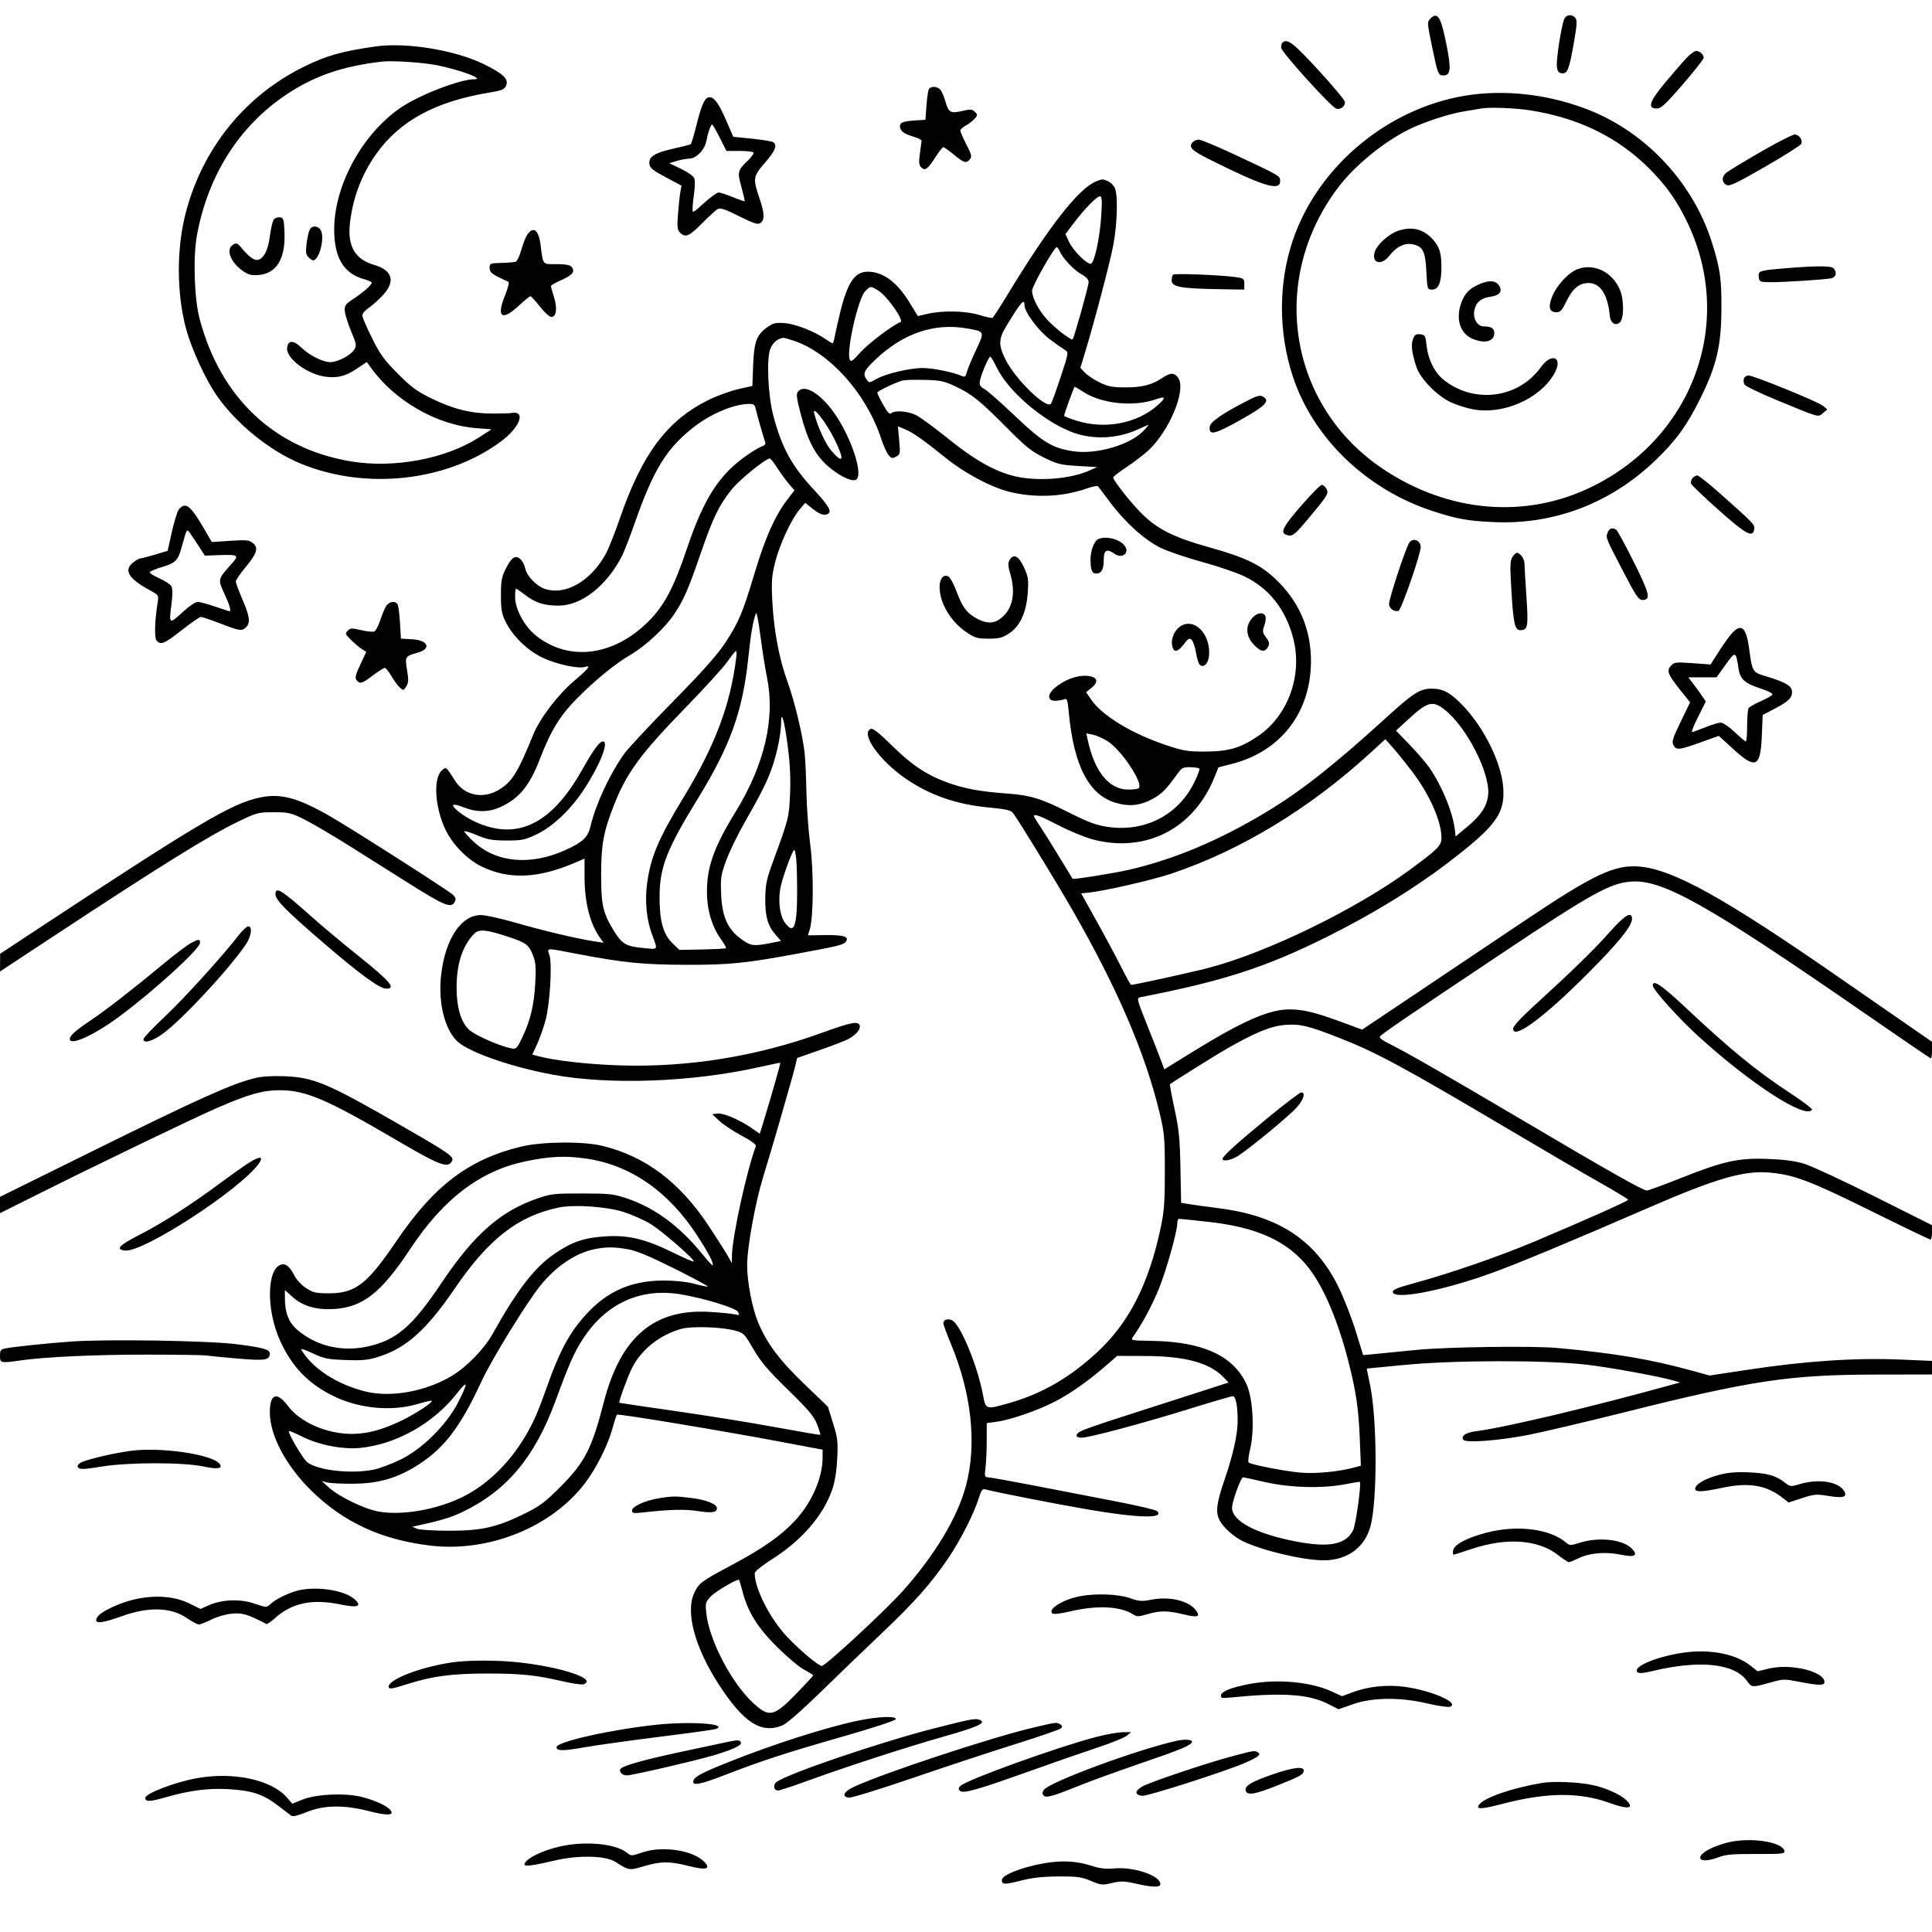 <svg version="1.1" width="1024" height="1024" xmlns="http://www.w3.org/2000/svg"><path d="M758.135 9.865 C 756.376 11.624,756.405 12.115,759.011 24.701 C 762.019 39.224,762.324 40.000,765.024 40.000 C 768.767 40.000,769.193 36.782,766.971 25.270 C 763.832 9.002,762.070 5.930,758.135 9.865 M829.031 10.250 C 827.520 13.922,824.815 31.291,825.171 35.035 C 825.425 37.708,825.999 38.571,827.682 38.811 C 830.746 39.247,831.635 37.073,834.105 23.095 C 835.824 13.368,835.999 10.704,834.999 9.499 C 833.165 7.289,830.090 7.676,829.031 10.250 M679.667 22.667 C 679.300 23.033,679.000 24.187,679.000 25.229 C 679.000 27.428,705.443 56.688,708.228 57.573 C 710.593 58.323,713.189 56.229,712.798 53.887 C 712.634 52.904,706.273 45.327,698.662 37.050 C 685.365 22.589,682.166 20.167,679.667 22.667 M199.000 24.630 C 180.897 27.223,172.998 29.473,160.789 35.515 C 129.778 50.863,107.311 78.716,98.442 112.809 C 93.540 131.652,93.575 155.281,98.532 173.906 C 101.526 185.157,109.149 201.652,115.407 210.421 C 125.795 224.979,142.820 238.735,158.778 245.466 C 193.137 259.957,236.620 255.335,265.306 234.143 C 275.941 226.287,279.073 217.141,270.500 218.977 C 269.950 219.095,265.675 219.192,261.000 219.191 C 249.767 219.191,240.562 216.930,229.000 211.333 C 221.019 207.470,218.125 205.357,210.903 198.117 C 203.653 190.850,201.498 187.879,197.153 179.159 C 194.319 173.472,192.003 168.072,192.007 167.159 C 192.011 166.247,193.575 164.437,195.484 163.137 C 197.392 161.837,200.764 158.810,202.977 156.409 C 209.746 149.066,208.021 143.225,198.245 140.383 C 188.194 137.461,184.137 130.523,185.456 118.513 C 186.947 104.940,191.698 92.381,199.455 81.511 C 212.007 63.920,231.036 53.667,259.818 48.987 C 265.983 47.984,267.308 47.417,268.233 45.388 C 269.776 42.001,266.775 39.083,256.609 34.083 C 241.292 26.549,215.338 22.291,199.000 24.630 M893.871 30.750 C 891.927 32.813,886.854 38.663,882.599 43.752 C 874.165 53.837,872.991 57.500,878.195 57.500 C 880.405 57.500,882.877 55.198,891.945 44.699 C 898.025 37.658,903.000 31.336,903.000 30.649 C 903.000 28.908,900.910 27.000,899.003 27.000 C 898.125 27.000,895.815 28.688,893.871 30.750 M231.637 34.578 C 244.253 37.152,257.153 42.000,251.388 42.000 C 243.786 42.000,222.165 50.362,212.327 57.108 C 191.166 71.616,176.199 100.091,177.166 124.000 C 177.719 137.646,182.783 145.222,193.250 148.060 C 195.313 148.620,197.000 149.431,197.000 149.864 C 197.000 151.055,192.698 154.851,187.314 158.413 C 183.002 161.265,182.528 161.943,182.770 164.915 C 182.918 166.740,184.426 171.565,186.121 175.637 C 189.082 182.749,189.137 183.141,187.524 185.604 C 185.636 188.485,178.793 191.956,175.000 191.956 C 171.195 191.956,163.925 188.304,159.861 184.351 C 155.542 180.149,152.655 180.161,152.172 184.380 C 151.541 189.884,162.732 198.316,172.430 199.646 C 178.808 200.520,183.201 199.403,189.163 195.390 L 194.418 191.854 196.431 194.677 C 209.075 212.410,231.458 225.294,252.459 226.928 L 260.500 227.554 254.000 231.764 C 236.347 243.200,208.839 248.368,185.971 244.544 C 145.471 237.772,116.880 210.838,105.812 169.031 C 102.923 158.115,102.241 136.334,104.419 124.500 C 110.218 92.996,126.775 66.903,151.500 50.305 C 166.468 40.257,181.438 35.074,202.500 32.650 C 207.998 32.017,224.410 33.103,231.637 34.578 M492.344 47.250 C 491.918 47.938,491.329 51.875,491.035 56.000 L 490.500 63.500 486.000 63.764 C 478.946 64.177,477.000 64.854,477.000 66.897 C 477.000 69.362,479.028 70.924,484.218 72.457 C 486.573 73.152,488.479 74.121,488.452 74.610 C 488.426 75.100,488.032 78.127,487.576 81.338 C 486.900 86.099,487.038 87.467,488.324 88.752 C 490.319 90.747,491.695 89.709,496.049 82.923 C 497.787 80.215,499.563 78.000,499.995 78.000 C 500.428 78.000,502.960 79.800,505.623 82.000 C 510.977 86.425,512.131 86.752,514.085 84.397 C 515.218 83.033,514.938 81.875,512.208 76.608 C 510.443 73.205,509.000 69.888,509.000 69.236 C 509.000 68.585,510.239 67.411,511.752 66.628 C 513.266 65.845,515.374 64.245,516.436 63.071 C 518.229 61.089,518.249 60.821,516.718 59.289 C 515.282 57.853,514.402 57.794,509.903 58.833 C 503.688 60.268,502.732 59.686,500.972 53.400 C 500.269 50.890,499.056 48.199,498.276 47.419 C 496.522 45.665,493.381 45.576,492.344 47.250 M780.500 50.137 C 737.654 55.550,698.744 87.134,685.164 127.524 C 677.586 150.063,677.552 175.839,685.069 199.061 C 695.715 231.951,724.150 259.425,759.425 270.905 C 772.235 275.074,777.818 276.083,791.589 276.719 C 823.590 278.196,853.504 266.825,877.215 244.172 C 888.089 233.784,894.065 225.592,901.051 211.500 C 909.816 193.819,912.265 183.554,912.382 164.000 C 912.480 147.730,911.725 142.405,907.351 128.500 C 897.518 97.242,872.951 70.649,842.694 58.511 C 822.893 50.567,800.724 47.582,780.500 50.137 M375.229 51.704 C 373.235 52.452,371.469 56.741,369.027 66.762 C 367.786 71.856,366.442 76.227,366.041 76.475 C 365.640 76.723,361.386 77.800,356.588 78.869 C 346.878 81.033,343.751 83.072,344.203 86.948 C 344.444 89.019,346.074 90.338,352.849 93.945 L 361.198 98.390 360.577 101.945 C 360.235 103.900,359.680 109.120,359.343 113.545 C 358.828 120.331,358.999 121.856,360.437 123.295 C 363.274 126.131,365.269 125.293,372.029 118.428 C 375.588 114.814,379.338 111.396,380.363 110.833 C 381.838 110.022,384.197 110.801,391.717 114.583 C 399.031 118.262,401.587 119.121,402.855 118.328 C 405.388 116.743,405.301 113.182,402.534 105.075 C 398.951 94.576,399.121 93.493,405.500 86.179 C 410.955 79.924,412.156 76.856,409.750 75.319 C 409.063 74.880,404.031 74.066,398.569 73.510 L 388.638 72.500 384.569 63.108 C 380.643 54.046,377.903 50.700,375.229 51.704 M810.584 58.419 C 836.123 62.308,857.139 72.478,873.806 89.013 C 883.113 98.247,888.929 106.472,894.566 118.371 C 919.533 171.076,897.392 231.770,843.619 258.035 C 808.556 275.161,767.811 271.723,733.264 248.725 C 682.795 215.126,672.151 147.950,709.539 98.991 C 718.147 87.719,733.201 75.394,746.500 68.732 C 754.396 64.776,767.826 60.362,776.000 59.036 C 780.125 58.367,784.175 57.688,785.000 57.526 C 789.109 56.721,802.502 57.188,810.584 58.419 M381.500 73.000 L 385.025 80.000 391.954 80.000 C 395.764 80.000,399.116 80.379,399.402 80.842 C 399.688 81.304,398.328 83.217,396.379 85.092 C 390.910 90.353,390.736 91.071,392.972 99.141 C 394.072 103.112,394.843 106.491,394.684 106.649 C 394.526 106.808,391.719 105.837,388.448 104.493 C 385.177 103.148,381.789 102.037,380.920 102.024 C 380.052 102.011,376.564 104.513,373.170 107.584 C 367.074 113.101,367.001 113.134,367.073 110.334 C 367.113 108.775,367.503 105.025,367.939 102.000 C 368.375 98.975,368.394 95.595,367.981 94.489 C 367.562 93.365,364.473 91.160,360.978 89.490 L 354.725 86.501 358.613 85.327 C 360.751 84.682,363.772 84.119,365.327 84.077 C 369.134 83.973,373.511 79.419,374.411 74.625 C 375.245 70.178,376.723 66.000,377.463 66.000 C 377.744 66.000,379.561 69.150,381.500 73.000 M933.000 80.614 C 923.925 85.865,915.712 90.870,914.750 91.736 C 912.423 93.829,912.532 96.679,914.991 97.995 C 916.669 98.893,919.898 97.382,935.589 88.355 C 945.824 82.467,954.449 76.993,954.758 76.189 C 955.522 74.196,953.708 71.547,951.398 71.283 C 950.354 71.164,942.075 75.362,933.000 80.614 M632.011 75.487 C 629.860 78.079,631.658 79.811,641.707 84.825 C 669.728 98.809,678.500 101.473,678.500 96.000 C 678.500 93.167,678.895 93.396,653.458 81.501 C 644.635 77.376,636.477 74.000,635.330 74.000 C 634.183 74.000,632.689 74.669,632.011 75.487 M581.054 96.104 C 571.820 99.791,556.312 119.526,534.578 155.246 C 530.313 162.256,526.492 168.196,526.088 168.446 C 525.684 168.696,522.533 168.023,519.087 166.950 C 511.960 164.732,499.589 164.469,491.500 166.363 L 486.500 167.534 481.791 159.917 C 475.308 149.430,467.875 144.000,460.004 144.000 C 452.956 144.000,449.194 149.598,445.195 166.036 C 444.063 170.691,442.831 176.188,442.457 178.250 C 442.083 180.313,441.559 182.000,441.293 182.000 C 441.027 182.000,439.530 181.090,437.968 179.977 C 432.255 175.909,421.981 171.809,416.248 171.308 C 411.361 170.882,409.984 171.158,407.054 173.157 C 401.100 177.217,399.671 180.907,399.190 193.451 L 398.765 204.558 391.150 206.289 C 386.962 207.241,379.896 209.822,375.448 212.026 C 353.495 222.901,340.288 240.599,328.456 275.000 C 325.902 282.425,322.617 290.714,321.156 293.419 C 313.207 308.140,299.196 316.041,288.315 311.939 C 284.071 310.339,279.097 305.035,278.411 301.379 C 278.076 299.593,276.920 297.333,275.842 296.357 C 273.191 293.958,271.164 295.303,268.000 301.557 C 265.885 305.740,265.500 307.885,265.500 315.500 C 265.500 322.934,265.910 325.333,267.857 329.286 C 271.703 337.098,279.246 344.524,287.342 348.471 C 294.572 351.996,306.493 354.613,310.101 353.468 C 313.481 352.395,311.968 354.376,304.692 360.547 C 295.617 368.245,286.240 380.519,282.574 389.500 C 274.265 409.857,271.303 414.566,264.178 418.742 C 255.847 423.624,246.211 421.604,241.295 413.946 C 236.256 406.096,236.478 406.270,234.155 408.365 C 229.527 412.541,230.483 427.941,236.102 439.713 C 239.872 447.613,247.655 455.568,255.212 459.245 C 270.017 466.448,285.739 465.651,306.159 456.660 L 309.818 455.049 309.818 464.428 C 309.818 478.259,312.622 489.447,317.969 496.956 L 319.911 499.683 314.205 498.795 C 305.211 497.394,287.716 493.226,272.828 488.938 C 265.308 486.772,257.236 485.000,254.890 485.000 C 244.592 485.000,236.310 497.149,233.924 515.754 C 232.072 530.199,235.192 544.310,241.804 551.386 C 247.240 557.203,269.898 565.290,292.666 569.539 C 323.040 575.208,367.006 573.591,402.866 565.485 C 408.677 564.172,413.501 563.188,413.587 563.299 C 413.775 563.542,409.052 580.160,405.373 592.200 L 402.715 600.900 398.326 597.880 C 391.814 593.400,383.397 589.820,380.262 590.198 L 377.500 590.531 381.214 594.054 C 383.257 595.992,388.575 599.520,393.031 601.894 C 398.091 604.590,400.950 606.689,400.645 607.483 C 395.916 619.806,388.060 655.648,387.956 665.375 L 387.911 669.500 385.706 665.591 C 384.493 663.440,380.058 656.465,375.852 650.091 C 360.379 626.642,342.297 612.964,319.329 607.334 C 309.113 604.830,287.097 605.051,276.000 607.768 C 248.378 614.532,230.041 628.437,210.225 657.646 C 194.666 680.580,188.408 685.456,174.500 685.479 C 167.457 685.490,165.994 685.163,162.271 682.746 C 159.944 681.236,157.165 678.283,156.094 676.184 C 153.748 671.585,151.675 669.721,149.404 670.167 C 141.347 671.751,140.896 694.249,148.587 710.895 C 154.907 724.574,163.323 733.296,176.517 739.840 C 190.145 746.600,207.639 748.267,221.434 744.120 C 225.248 742.974,228.553 742.219,228.778 742.444 C 229.595 743.262,220.305 749.343,212.500 753.098 C 202.676 757.826,194.487 760.000,186.500 760.000 C 173.145 760.000,159.146 753.878,152.609 745.178 C 146.723 737.344,142.972 738.717,143.026 748.684 C 143.091 760.905,151.539 776.829,164.943 790.000 C 182.095 806.853,202.158 816.120,228.170 819.203 C 259.111 822.870,292.373 809.427,310.072 786.102 C 316.159 778.080,322.254 765.868,324.748 756.695 C 325.766 752.952,326.801 749.847,327.049 749.793 C 328.933 749.390,381.596 758.124,413.750 764.173 L 436.000 768.359 436.000 772.469 C 436.000 783.350,430.189 796.595,421.240 806.108 C 413.483 814.356,404.421 820.669,387.000 829.961 C 371.474 838.243,370.367 839.085,367.881 844.500 C 363.275 854.530,368.320 873.229,380.868 892.631 C 394.117 913.119,403.492 919.151,414.782 914.453 C 417.011 913.525,425.144 906.416,435.088 896.703 C 444.212 887.791,458.791 873.757,467.485 865.516 C 484.643 849.253,493.555 839.202,502.525 826.000 C 508.925 816.580,516.124 802.454,518.716 794.231 C 520.166 789.632,520.695 788.955,522.453 789.453 C 527.087 790.766,559.714 797.152,576.500 800.032 C 603.330 804.635,617.377 804.977,613.330 800.930 C 612.696 800.296,603.025 798.010,591.839 795.850 C 580.652 793.690,561.150 789.913,548.500 787.458 C 535.850 785.002,524.650 782.995,523.611 782.997 C 521.918 783.000,521.787 782.454,522.352 777.750 C 522.699 774.863,522.987 768.395,522.991 763.379 L 523.000 754.258 528.026 753.591 C 535.501 752.599,550.154 747.542,559.228 742.821 C 567.637 738.446,577.002 731.831,586.474 723.576 L 592.124 718.651 607.312 718.707 C 628.427 718.785,641.474 722.428,648.824 730.298 L 651.148 732.786 629.324 739.822 C 617.321 743.691,600.404 749.132,591.732 751.912 C 583.060 754.693,574.607 757.669,572.949 758.526 C 569.641 760.237,569.846 762.000,573.354 762.000 C 577.207 762.000,605.544 754.435,629.284 747.069 C 641.815 743.181,652.669 740.000,653.403 740.000 C 654.945 740.000,655.973 745.084,655.989 752.792 C 656.004 760.159,653.651 770.784,648.980 784.437 C 644.723 796.879,644.167 801.509,646.415 805.800 C 648.379 809.549,653.744 814.412,658.500 816.754 C 668.695 821.774,690.607 826.985,701.568 826.996 C 714.041 827.008,723.393 820.191,726.407 808.887 C 730.055 795.208,729.955 752.804,726.231 734.431 L 724.393 725.363 744.446 723.431 C 771.057 720.869,819.662 720.808,840.916 723.310 C 853.875 724.837,879.712 729.568,887.500 731.841 L 890.500 732.716 886.500 733.824 C 843.581 745.710,797.571 756.641,782.267 758.588 C 776.881 759.273,774.277 761.021,775.557 763.092 C 776.679 764.908,794.267 763.604,810.000 760.539 C 817.425 759.093,840.375 753.687,861.000 748.526 C 928.438 731.652,948.442 728.643,993.750 728.557 L 1024.000 728.500 1024.000 724.901 L 1024.000 721.301 1007.591 720.608 C 983.271 719.581,957.072 721.333,925.812 726.077 L 906.123 729.065 897.312 726.630 C 875.045 720.477,856.850 717.385,825.827 714.482 C 812.620 713.246,766.833 713.869,750.500 715.507 C 741.700 716.390,731.798 717.364,728.495 717.673 L 722.491 718.234 718.529 705.400 C 716.349 698.341,712.234 687.826,709.383 682.033 C 697.250 657.381,677.757 644.482,646.580 640.475 C 639.936 639.622,632.592 638.603,630.260 638.212 L 626.019 637.500 625.660 619.000 C 625.357 603.391,624.866 598.502,622.518 587.715 C 620.988 580.684,619.908 574.808,620.118 574.659 C 623.665 572.133,644.517 559.118,650.554 555.662 C 665.260 547.243,673.881 543.747,681.237 543.218 C 689.121 542.651,693.197 543.613,709.000 549.770 C 729.349 557.698,743.387 565.257,799.675 598.592 C 818.471 609.724,840.409 622.534,848.425 627.060 C 856.441 631.585,862.984 635.561,862.965 635.894 C 862.927 636.561,841.146 646.288,814.000 657.760 C 795.287 665.669,768.895 674.821,749.703 680.057 C 740.356 682.607,737.975 683.610,738.237 684.888 C 739.083 689.019,764.252 684.190,790.000 674.955 C 803.663 670.055,831.375 658.532,873.744 640.134 C 909.653 624.540,924.387 620.267,938.000 621.498 C 950.951 622.668,959.295 625.822,991.280 641.638 C 1008.366 650.087,1022.718 657.000,1023.173 657.000 C 1023.628 657.000,1024.000 655.285,1024.000 653.189 L 1024.000 649.377 993.750 634.222 C 977.112 625.887,960.350 618.090,956.500 616.897 C 951.497 615.346,945.917 614.591,936.940 614.251 C 921.299 613.659,913.565 615.377,890.395 624.594 C 881.537 628.117,873.651 631.000,872.871 631.000 C 870.801 631.000,852.721 620.774,806.500 593.458 C 765.377 569.156,744.094 556.963,735.552 552.813 C 733.032 551.589,731.123 550.118,731.310 549.544 C 731.666 548.444,743.263 540.510,795.500 505.626 C 843.309 473.700,853.270 468.146,864.304 467.268 C 881.125 465.928,904.764 479.252,989.217 537.675 C 1007.762 550.504,1023.174 561.000,1023.467 561.000 C 1023.760 561.000,1024.000 559.007,1024.000 556.571 L 1024.000 552.143 1013.250 544.735 C 1007.337 540.661,989.900 528.589,974.500 517.908 C 913.857 475.849,886.753 460.798,868.948 459.296 C 855.753 458.183,844.744 463.395,807.500 488.386 C 793.750 497.613,768.881 514.289,752.236 525.444 L 721.972 545.725 711.413 541.831 C 697.171 536.578,690.719 535.000,683.484 535.000 C 672.577 535.000,658.629 541.126,631.792 557.701 L 617.083 566.785 615.386 562.142 C 614.453 559.589,611.121 551.080,607.983 543.234 C 602.514 529.564,602.364 528.952,604.388 528.557 C 648.047 520.047,670.485 512.819,702.500 496.953 C 726.499 485.059,748.751 471.494,766.856 457.721 C 793.007 437.826,797.890 431.159,796.701 416.972 C 795.631 404.212,786.811 386.217,775.923 374.576 C 769.153 367.340,765.018 365.000,759.000 365.000 C 752.593 365.000,749.231 367.142,734.289 380.740 C 706.800 405.756,689.538 419.331,671.044 430.473 C 646.299 445.383,622.295 455.477,598.500 460.980 C 590.535 462.822,568.885 466.277,568.500 465.768 C 568.389 465.620,565.019 460.100,561.011 453.500 C 557.003 446.900,552.436 439.619,550.862 437.320 C 549.288 435.021,548.000 432.883,548.000 432.570 C 548.000 431.149,551.322 432.393,561.255 437.534 C 567.137 440.578,575.408 443.953,579.635 445.034 C 607.394 452.134,632.605 439.206,643.559 412.253 L 645.819 406.692 652.849 404.906 C 677.465 398.655,693.187 379.698,694.722 354.415 C 695.809 336.527,689.956 320.817,677.578 308.400 C 668.740 299.534,661.061 295.717,640.500 289.969 C 622.380 284.904,613.548 280.506,605.417 272.500 C 599.645 266.817,590.000 254.641,590.000 253.037 C 590.000 252.628,593.200 250.166,597.111 247.565 C 601.022 244.964,606.159 241.051,608.525 238.870 C 619.716 228.555,628.772 206.880,624.570 200.467 C 622.549 197.382,620.422 197.354,615.982 200.351 C 610.567 204.008,605.205 205.365,596.313 205.330 C 589.547 205.302,587.195 204.841,582.758 202.670 C 579.805 201.225,576.314 198.899,575.000 197.500 L 572.611 194.957 574.820 187.728 C 579.888 171.144,588.136 139.920,589.999 130.267 C 592.189 118.917,592.638 103.495,590.890 99.657 C 590.279 98.317,588.683 96.721,587.343 96.110 C 584.501 94.815,584.280 94.815,581.054 96.104 M583.724 113.750 C 583.044 125.474,580.196 138.987,578.250 139.734 C 576.348 140.464,568.633 132.731,566.464 127.920 L 564.720 124.053 568.950 118.450 C 574.621 110.939,581.355 104.000,582.974 104.000 C 584.012 104.000,584.171 106.066,583.724 113.750 M145.152 116.317 C 144.507 117.094,143.567 121.015,143.063 125.029 C 142.093 132.750,139.719 137.293,136.400 137.777 C 134.579 138.043,131.478 135.654,127.760 131.121 C 125.894 128.847,125.136 128.612,123.385 129.765 C 119.515 132.315,122.295 139.241,129.024 143.815 C 131.827 145.720,133.429 146.092,137.297 145.731 C 146.592 144.866,151.302 137.105,150.796 123.485 C 150.528 116.263,150.300 115.471,148.412 115.202 C 147.264 115.038,145.797 115.539,145.152 116.317 M164.136 121.750 C 163.623 122.713,162.889 126.013,162.507 129.084 C 161.944 133.604,162.128 134.986,163.477 136.334 C 164.393 137.250,165.491 138.000,165.916 138.000 C 169.165 138.000,172.234 126.175,170.047 122.087 C 168.687 119.546,165.412 119.359,164.136 121.750 M740.625 122.469 C 736.233 124.034,730.264 129.326,728.878 132.882 C 726.368 139.321,732.024 141.280,736.433 135.499 C 739.968 130.864,744.353 128.656,748.484 129.431 C 754.130 130.490,755.438 133.000,756.000 143.850 C 756.490 153.311,756.548 153.500,758.970 153.500 C 762.418 153.500,763.967 149.889,763.985 141.815 C 764.002 134.056,762.915 130.615,759.186 126.627 C 754.132 121.221,747.988 119.845,740.625 122.469 M279.539 124.248 C 278.673 125.484,277.226 129.126,276.325 132.340 C 275.423 135.554,274.085 138.414,273.351 138.696 C 272.617 138.977,269.200 139.273,265.758 139.354 C 259.788 139.493,259.500 139.615,259.500 142.000 C 259.500 143.950,260.464 144.986,263.882 146.711 C 266.292 147.927,268.758 149.086,269.361 149.287 C 270.059 149.520,269.418 152.235,267.597 156.760 C 262.985 168.216,266.034 170.373,275.000 162.000 C 277.945 159.250,280.698 157.000,281.118 157.000 C 281.539 157.000,283.816 159.475,286.178 162.500 C 288.541 165.525,291.259 168.000,292.218 168.000 C 294.891 168.000,295.509 163.455,293.641 157.531 C 292.739 154.667,292.000 152.002,292.000 151.607 C 292.000 151.213,294.489 149.789,297.532 148.443 C 303.441 145.830,304.973 143.878,302.989 141.487 C 302.118 140.438,299.754 140.000,294.957 140.000 C 287.310 140.000,287.958 140.801,286.471 129.500 C 285.470 121.896,282.671 119.776,279.539 124.248 M561.794 133.446 C 563.501 137.194,569.493 143.412,573.450 145.543 C 575.800 146.809,577.000 148.172,577.000 149.576 C 577.000 151.591,569.299 179.035,568.513 179.820 C 567.765 180.569,559.339 174.091,555.151 169.549 C 550.472 164.472,547.057 157.944,547.022 154.010 C 547.002 151.697,558.748 131.000,560.080 131.000 C 560.410 131.000,561.181 132.101,561.794 133.446 M836.500 142.514 C 831.463 144.250,824.922 151.297,822.527 157.568 C 820.454 162.996,821.261 165.500,825.085 165.500 C 826.974 165.500,827.996 164.366,830.143 159.888 C 833.451 152.988,837.018 150.000,841.948 150.000 C 848.206 150.000,852.184 156.135,853.231 167.399 C 853.598 171.352,856.382 173.046,858.700 170.728 C 860.797 168.632,860.763 158.758,858.643 153.698 C 854.716 144.326,845.196 139.517,836.500 142.514 M947.000 142.141 C 932.320 143.349,931.809 143.509,932.187 146.785 C 932.484 149.361,932.782 149.504,938.000 149.573 C 944.624 149.661,967.595 148.187,970.750 147.472 C 973.202 146.916,973.752 144.152,971.800 142.200 C 970.446 140.846,962.958 140.829,947.000 142.141 M621.750 145.573 C 621.337 145.991,621.000 147.366,621.000 148.628 C 621.000 151.961,625.694 152.898,644.012 153.224 L 659.500 153.500 659.500 150.512 C 659.500 147.733,659.186 147.480,655.000 146.884 C 647.053 145.754,622.526 144.786,621.750 145.573 M783.500 150.881 C 778.598 153.132,776.226 155.701,774.449 160.684 C 771.444 169.109,773.909 176.811,780.490 179.560 C 787.140 182.339,792.000 181.007,792.000 176.407 C 792.000 174.056,790.277 173.000,786.441 173.000 C 783.050 173.000,780.602 168.935,781.407 164.642 C 782.233 160.242,784.885 157.959,789.960 157.278 C 794.920 156.613,796.597 154.298,794.396 151.155 C 792.533 148.495,788.894 148.404,783.500 150.881 M465.525 154.016 C 470.235 156.926,479.416 170.028,477.251 170.750 C 473.605 171.965,460.249 182.022,456.101 186.676 C 451.795 191.508,450.960 192.060,450.355 190.482 C 448.532 185.733,454.854 158.055,458.621 154.288 C 461.402 151.507,461.462 151.504,465.525 154.016 M543.000 161.845 C 543.000 165.440,550.604 175.534,556.717 180.053 C 560.025 182.499,563.580 185.002,564.616 185.615 C 566.419 186.683,566.318 187.282,562.241 199.615 C 559.899 206.702,557.579 213.132,557.086 213.905 C 554.921 217.301,538.259 201.203,532.954 190.590 C 529.153 182.986,529.218 179.671,533.301 172.941 C 541.173 159.965,543.000 157.876,543.000 161.845 M512.469 174.068 C 522.073 175.741,522.004 175.572,517.246 185.682 C 514.963 190.532,512.793 195.764,512.424 197.310 C 511.918 199.428,511.353 199.943,510.127 199.402 C 505.482 197.352,494.782 195.108,489.410 195.058 C 482.323 194.991,469.170 198.112,464.212 201.037 C 460.925 202.977,460.710 202.988,459.417 201.284 C 457.090 198.217,457.822 196.475,463.847 190.727 C 478.566 176.688,495.060 171.036,512.469 174.068 M748.934 179.673 C 747.768 182.740,748.256 186.889,750.658 194.336 C 752.683 200.615,761.516 209.717,769.000 213.236 C 772.025 214.658,777.372 216.342,780.882 216.979 C 796.730 219.852,815.942 211.487,823.632 198.364 C 828.821 189.510,822.630 186.335,816.583 194.750 C 804.675 211.322,780.801 214.218,764.840 201.027 C 760.215 197.205,756.885 190.385,756.106 183.137 C 755.544 177.906,755.302 177.477,752.750 177.184 C 750.520 176.927,749.800 177.397,748.934 179.673 M420.715 180.592 C 439.749 186.927,459.171 208.626,466.937 232.233 C 468.155 235.936,469.935 239.933,470.893 241.116 C 472.405 242.984,472.938 243.104,474.946 242.029 C 477.146 240.852,477.225 240.434,476.584 233.364 L 475.911 225.936 479.598 227.476 C 483.935 229.288,489.198 232.994,501.500 242.895 C 511.269 250.757,524.966 258.078,534.500 260.533 C 548.045 264.021,563.105 263.441,575.919 258.937 C 578.938 257.876,581.673 257.344,581.998 257.754 C 582.322 258.164,585.208 261.994,588.411 266.265 C 596.581 277.158,606.875 286.387,615.419 290.477 C 619.313 292.342,629.250 295.703,637.500 297.945 C 645.750 300.188,655.792 303.632,659.815 305.598 C 672.778 311.934,681.586 323.212,685.478 338.460 C 690.456 357.955,682.717 379.327,666.755 390.166 C 657.516 396.441,651.260 398.284,639.000 398.346 C 629.701 398.393,627.356 398.019,618.500 395.078 C 600.129 388.978,584.387 379.495,578.479 370.969 L 575.635 366.866 578.430 364.637 C 582.686 361.244,581.651 358.576,575.933 358.203 C 570.683 357.860,564.161 360.311,559.190 364.493 C 554.922 368.085,555.076 371.540,559.500 371.416 C 561.150 371.370,563.232 371.006,564.127 370.607 C 565.521 369.985,565.856 370.973,566.468 377.506 C 569.140 406.018,577.154 421.372,591.546 425.557 C 598.788 427.662,604.650 426.950,611.431 423.142 C 616.032 420.558,618.108 418.396,624.598 409.426 C 626.370 406.977,627.348 406.543,630.888 406.636 C 633.193 406.696,635.352 407.019,635.686 407.353 C 636.021 407.687,634.794 411.007,632.962 414.730 C 624.449 432.024,606.836 441.103,587.270 438.285 C 580.982 437.379,577.052 435.928,566.507 430.617 C 551.760 423.191,546.158 421.487,533.448 420.560 C 519.492 419.542,511.191 418.006,502.270 414.791 C 491.059 410.751,483.178 405.479,472.339 394.769 C 465.993 388.499,462.690 385.905,461.589 386.327 C 455.839 388.534,466.028 403.107,480.000 412.660 C 493.071 421.596,506.992 426.405,524.496 428.031 C 532.891 428.811,535.814 429.462,536.823 430.776 C 539.753 434.596,559.314 466.530,568.373 482.286 C 592.172 523.678,607.136 558.507,614.650 590.000 C 617.156 600.502,617.394 603.193,617.392 621.000 C 617.389 637.441,617.036 642.147,615.138 651.000 C 608.766 680.720,598.412 701.012,581.690 716.547 C 567.149 730.055,552.644 738.504,535.422 743.495 C 522.429 747.260,522.462 747.269,520.977 739.250 C 518.168 724.082,509.178 702.236,504.775 699.880 C 502.475 698.649,500.000 699.391,500.000 701.311 C 500.000 702.066,501.770 706.922,503.934 712.100 C 514.968 738.507,517.845 765.436,511.985 787.446 C 507.504 804.278,495.406 824.398,478.279 843.500 C 468.966 853.888,437.550 882.945,435.592 882.983 C 433.874 883.015,424.075 874.811,417.293 867.662 C 408.202 858.079,400.073 842.188,400.012 833.880 C 400.005 832.923,403.666 829.936,408.951 826.586 C 424.852 816.505,436.196 803.465,441.019 789.723 C 442.464 785.603,443.381 780.048,443.731 773.287 C 444.205 764.106,443.983 762.190,441.532 754.328 L 438.805 745.581 426.395 733.664 C 413.185 720.978,406.553 712.158,401.904 701.093 C 398.650 693.348,396.000 679.595,396.000 670.448 C 396.000 661.139,400.366 637.119,404.442 624.000 C 408.703 610.287,420.308 570.113,421.593 564.626 L 422.500 560.752 434.500 556.559 C 441.100 554.253,447.851 551.655,449.502 550.786 C 453.730 548.559,456.363 545.389,455.611 543.429 C 454.717 541.100,450.963 541.852,435.500 547.460 C 401.056 559.951,364.420 565.847,328.500 564.680 C 311.778 564.136,294.568 562.219,285.815 559.924 L 282.130 558.958 284.699 553.347 C 286.111 550.261,288.126 544.533,289.176 540.618 C 291.512 531.912,292.756 510.609,291.192 506.122 C 289.863 502.308,289.060 502.349,305.000 505.416 C 330.032 510.233,340.510 511.298,363.500 511.363 C 386.500 511.427,394.945 510.585,422.500 505.483 C 443.891 501.521,446.928 500.792,448.148 499.321 C 450.447 496.552,447.415 495.493,437.548 495.619 L 428.215 495.738 429.188 492.619 C 431.177 486.248,431.334 462.225,429.480 448.000 C 428.513 440.575,427.588 427.975,427.425 420.000 C 427.262 412.025,426.851 402.800,426.512 399.500 C 425.522 389.883,421.166 371.691,417.341 361.199 C 412.950 349.158,410.139 334.157,409.338 318.500 C 408.812 308.226,409.030 305.277,410.852 298.000 C 413.225 288.522,419.340 275.334,423.836 270.000 L 426.786 266.500 430.917 269.816 C 433.451 271.851,435.905 273.010,437.264 272.816 C 441.614 272.195,440.324 269.169,431.825 260.059 C 419.681 247.041,414.454 237.566,409.862 220.242 C 407.018 209.512,406.173 189.892,408.334 184.734 C 409.675 181.532,412.364 179.316,415.215 179.063 C 415.608 179.029,418.083 179.717,420.715 180.592 M528.384 194.963 C 534.320 207.127,552.046 222.500,567.265 228.685 C 578.338 233.186,591.715 232.795,603.000 227.642 C 605.475 226.511,607.950 225.397,608.500 225.166 C 609.050 224.934,607.987 226.338,606.137 228.286 C 598.981 235.823,581.196 241.013,568.820 239.176 C 557.843 237.547,552.477 234.293,537.963 220.465 C 530.831 213.670,523.615 207.299,521.927 206.306 C 519.366 204.799,518.948 204.042,519.406 201.738 C 520.117 198.160,524.060 188.992,524.873 189.027 C 525.218 189.043,526.798 191.714,528.384 194.963 M924.309 200.636 C 923.964 201.536,924.135 202.991,924.690 203.870 C 925.244 204.749,933.078 208.508,942.099 212.222 C 964.851 221.591,963.524 221.222,966.217 218.937 L 968.500 217.000 966.291 215.123 C 963.776 212.986,929.437 198.993,926.719 198.997 C 925.739 198.999,924.655 199.736,924.309 200.636 M506.443 204.819 C 515.094 208.877,519.514 212.445,534.000 227.067 C 543.607 236.764,546.789 239.310,553.334 242.531 C 560.395 246.007,562.169 246.444,571.334 246.970 L 581.500 247.553 577.500 249.357 C 567.408 253.909,550.054 255.268,538.000 252.451 C 527.467 249.990,516.661 243.907,502.500 232.468 C 495.350 226.692,487.670 221.074,485.434 219.983 C 481.035 217.837,474.051 217.349,472.333 219.067 C 471.577 219.823,470.353 218.515,468.133 214.582 C 466.410 211.529,465.000 208.635,465.000 208.152 C 465.000 207.292,474.536 202.702,478.500 201.653 C 479.600 201.362,484.775 201.223,490.000 201.343 C 498.378 201.537,500.320 201.947,506.443 204.819 M574.501 207.899 C 584.285 214.104,601.127 215.733,612.750 211.600 C 617.924 209.760,618.149 210.784,613.472 214.890 C 602.559 224.472,585.703 227.681,570.750 223.022 C 567.038 221.866,564.000 220.671,564.000 220.367 C 564.000 219.404,569.244 205.000,569.595 205.000 C 569.780 205.000,571.987 206.304,574.501 207.899 M422.973 207.532 C 421.931 208.789,422.180 210.902,424.360 219.282 C 427.961 233.125,431.871 240.794,438.281 246.586 C 444.127 251.869,450.941 255.344,453.517 254.355 C 457.385 252.871,453.124 237.143,445.184 223.596 C 437.414 210.338,426.935 202.759,422.973 207.532 M661.952 211.941 C 647.896 219.151,641.506 223.528,641.196 226.160 C 640.628 230.985,643.567 230.346,657.339 222.651 C 670.895 215.076,673.459 212.386,669.262 210.140 C 667.847 209.383,666.103 209.812,661.952 211.941 M400.557 216.750 C 401.231 219.862,404.750 232.184,405.591 234.377 C 405.930 235.259,405.350 236.072,404.099 236.469 C 402.974 236.826,399.679 238.723,396.776 240.684 C 381.429 251.057,373.167 263.743,364.008 291.000 C 357.154 311.398,352.021 321.083,343.661 329.393 C 325.128 347.814,301.561 350.793,284.135 336.919 C 277.960 332.002,273.000 322.835,273.000 316.340 C 273.000 313.953,273.221 312.000,273.491 312.000 C 273.762 312.000,276.022 313.557,278.515 315.459 C 283.863 319.541,288.452 320.987,296.090 320.994 C 308.214 321.007,321.745 310.355,329.745 294.500 C 330.855 292.300,333.899 284.425,336.509 277.000 C 346.247 249.298,353.016 238.145,366.802 227.080 C 376.131 219.593,388.272 214.324,396.731 214.089 C 399.476 214.013,400.051 214.414,400.557 216.750 M442.051 232.341 C 447.765 243.758,447.158 246.507,440.612 238.859 C 437.462 235.180,433.302 226.079,431.533 219.000 C 430.383 214.397,437.741 223.730,442.051 232.341 M412.146 248.241 C 413.991 251.123,416.755 254.915,418.290 256.668 L 421.079 259.854 417.034 265.177 C 410.734 273.467,405.599 285.025,400.100 303.292 C 393.544 325.071,391.622 329.662,384.523 340.500 C 380.189 347.117,372.776 355.457,356.521 372.000 C 344.362 384.375,332.812 396.750,330.854 399.500 C 323.220 410.222,315.728 426.311,313.029 437.781 C 311.622 443.757,309.023 446.270,299.958 450.418 C 281.256 458.976,262.958 457.319,250.873 445.973 C 247.985 443.262,245.842 440.825,246.110 440.557 C 246.378 440.289,249.500 441.285,253.048 442.771 C 258.425 445.022,261.000 445.475,268.500 445.486 C 276.582 445.499,278.195 445.171,284.312 442.273 C 292.895 438.208,302.419 429.206,309.464 418.500 C 317.875 405.718,322.945 393.000,319.630 393.000 C 317.712 393.000,314.696 397.101,308.423 408.241 C 295.096 431.903,280.305 442.003,263.144 439.160 C 256.151 438.001,247.979 434.305,242.792 429.955 C 238.386 426.261,239.607 425.480,245.907 427.963 C 252.755 430.663,259.265 430.557,265.500 427.645 C 275.250 423.092,280.713 416.393,286.112 402.372 C 291.972 387.156,296.822 379.256,305.942 370.076 C 315.811 360.142,325.982 351.860,334.354 346.940 C 342.218 342.319,352.227 333.028,357.149 325.781 C 362.308 318.184,364.759 312.570,371.600 292.687 C 377.905 274.358,381.165 267.682,387.884 259.331 C 391.990 254.229,405.825 243.000,408.006 243.000 C 408.438 243.000,410.301 245.358,412.146 248.241 M897.011 253.487 C 896.332 254.305,896.023 255.617,896.324 256.403 C 896.626 257.189,903.266 263.517,911.080 270.466 C 925.640 283.415,929.108 285.247,929.806 280.357 C 930.132 278.065,929.503 277.415,911.201 261.152 C 905.537 256.118,900.304 252.000,899.574 252.000 C 898.843 252.000,897.689 252.669,897.011 253.487 M689.606 268.083 C 680.141 279.003,678.467 282.198,681.582 283.393 C 684.781 284.621,685.922 283.836,692.703 275.750 C 703.760 262.566,704.378 261.574,703.064 259.120 C 702.440 257.954,701.318 257.000,700.571 257.000 C 699.823 257.000,694.889 261.987,689.606 268.083 M94.624 270.250 C 93.842 271.488,92.221 276.879,91.023 282.231 L 88.845 291.962 82.064 293.981 C 78.335 295.091,74.831 296.000,74.277 296.000 C 73.723 296.000,72.084 296.933,70.635 298.073 C 65.427 302.169,68.008 306.614,79.101 312.652 C 84.102 315.373,84.178 315.485,83.580 319.223 C 82.000 329.108,81.736 337.977,82.978 339.473 C 85.127 342.063,87.188 341.216,96.338 333.985 C 101.199 330.143,105.766 327.000,106.487 327.000 C 107.209 327.000,111.877 328.575,116.862 330.500 C 127.122 334.463,128.236 334.621,130.429 332.429 C 132.803 330.055,132.351 326.610,128.500 317.724 C 126.575 313.282,125.000 309.005,125.000 308.220 C 125.000 307.435,127.252 304.098,130.004 300.804 C 136.215 293.371,137.154 290.353,134.043 287.833 C 132.061 286.229,130.583 286.083,122.021 286.644 L 112.258 287.284 107.951 279.892 C 102.743 270.954,100.234 268.000,97.849 268.000 C 96.857 268.000,95.406 269.012,94.624 270.250 M852.099 282.250 C 851.041 285.097,850.854 284.628,860.259 302.750 C 867.049 315.833,868.507 318.000,870.520 318.000 C 875.143 318.000,874.415 314.805,865.922 297.825 C 861.431 288.846,857.249 281.169,856.628 280.765 C 854.581 279.432,852.948 279.968,852.099 282.250 M105.365 289.500 L 108.585 294.500 116.017 294.229 C 126.384 293.851,126.926 294.233,122.684 298.927 C 115.412 306.978,115.385 307.088,118.897 314.594 C 121.632 320.438,122.684 324.000,121.675 324.000 C 121.496 324.000,118.043 322.875,114.000 321.500 C 109.957 320.125,105.779 319.000,104.715 319.000 C 103.651 319.000,100.319 321.250,97.310 324.000 C 89.465 331.170,89.464 331.169,90.961 319.550 C 91.529 315.134,91.497 311.929,90.873 310.763 C 90.332 309.753,87.407 307.828,84.372 306.486 C 81.337 305.144,79.090 303.663,79.379 303.196 C 79.668 302.728,82.619 301.524,85.936 300.519 C 93.237 298.309,94.297 297.196,96.430 289.500 C 99.049 280.050,98.954 280.207,100.659 282.500 C 101.476 283.600,103.594 286.750,105.365 289.500 M582.229 285.669 C 580.041 286.549,578.000 291.714,578.000 296.369 C 578.000 302.001,578.762 304.000,580.907 304.000 C 583.760 304.000,585.000 301.818,585.000 296.800 C 585.000 291.463,586.551 290.596,590.788 293.564 C 594.687 296.295,598.821 293.167,596.235 289.442 C 593.749 285.862,586.561 283.926,582.229 285.669 M747.097 287.384 C 745.342 289.497,735.878 318.167,736.209 320.364 C 736.570 322.760,739.214 324.516,741.273 323.726 C 742.749 323.159,753.000 293.701,753.000 290.026 C 753.000 286.549,749.201 284.849,747.097 287.384 M801.592 295.250 C 800.368 297.145,800.291 300.025,801.105 313.500 C 802.145 330.721,802.905 334.000,805.856 334.000 C 809.761 334.000,810.110 332.069,809.042 316.365 C 808.486 308.189,808.024 300.295,808.015 298.821 C 808.000 296.207,805.762 293.000,803.952 293.000 C 803.454 293.000,802.392 294.012,801.592 295.250 M534.998 297.004 C 534.201 298.493,534.320 300.339,535.463 304.186 C 538.346 313.895,536.834 322.182,531.293 327.048 C 527.324 330.532,523.549 330.835,518.210 328.097 C 512.691 325.267,510.156 322.020,507.181 313.970 C 505.707 309.980,503.750 306.243,502.834 305.665 C 500.269 304.050,498.000 306.552,498.000 310.997 C 498.000 319.549,503.727 329.277,512.128 334.997 C 516.731 338.130,517.959 338.494,523.951 338.497 C 529.616 338.500,531.291 338.068,534.908 335.677 C 540.706 331.844,544.013 324.573,544.732 314.078 C 545.207 307.143,544.978 305.631,542.689 300.632 C 539.904 294.549,537.036 293.196,534.998 297.004 M204.636 321.250 C 203.861 322.488,202.454 325.895,201.509 328.821 C 200.565 331.748,199.126 334.398,198.311 334.711 C 197.497 335.023,194.374 334.689,191.371 333.969 C 186.551 332.813,185.723 332.848,184.299 334.273 C 182.815 335.757,182.958 336.152,186.093 339.213 C 187.967 341.042,190.542 343.206,191.815 344.020 L 194.130 345.500 190.961 352.272 C 188.392 357.759,188.024 359.324,189.018 360.522 C 190.819 362.692,191.772 362.412,197.616 358.000 C 200.530 355.800,203.365 354.000,203.915 354.000 C 204.465 354.000,206.064 355.959,207.467 358.353 C 208.870 360.747,210.879 363.485,211.931 364.437 C 213.756 366.089,213.911 366.062,215.325 363.834 C 216.542 361.916,216.618 360.369,215.750 355.154 C 214.562 348.022,214.714 347.771,221.301 345.947 C 228.944 343.832,226.938 339.258,218.167 338.797 L 212.500 338.500 212.000 330.000 C 211.725 325.325,211.136 320.938,210.691 320.250 C 209.405 318.263,206.173 318.797,204.636 321.250 M406.520 359.046 C 410.965 380.716,405.229 405.297,389.910 430.226 C 378.240 449.216,374.498 459.864,374.700 473.500 C 374.838 482.779,377.420 491.227,382.129 497.811 C 383.824 500.182,385.016 502.317,384.777 502.557 C 384.538 502.796,378.884 503.100,372.213 503.233 L 360.084 503.474 356.502 500.002 C 351.444 495.099,349.525 488.155,349.593 475.000 C 349.674 459.550,353.405 450.061,370.040 423.000 C 387.040 395.346,393.642 376.932,396.572 349.000 C 397.969 335.680,399.134 328.906,400.700 325.000 C 401.031 324.175,402.085 329.596,403.043 337.046 C 404.001 344.497,405.566 354.397,406.520 359.046 M664.000 327.230 C 659.822 331.715,660.190 337.343,664.974 342.128 C 668.388 345.542,670.519 345.768,672.064 342.880 C 672.995 341.140,672.813 340.238,671.046 337.848 C 669.140 335.270,669.032 334.554,670.102 331.594 C 670.767 329.756,671.030 327.520,670.687 326.626 C 669.799 324.312,666.436 324.615,664.000 327.230 M627.297 331.086 C 622.772 332.760,619.903 338.978,621.607 343.418 C 622.577 345.945,624.557 345.270,627.503 341.407 C 629.861 338.316,630.440 338.011,631.653 339.224 C 632.428 340.000,633.436 342.994,633.892 345.877 C 634.347 348.761,635.246 351.646,635.888 352.288 C 637.888 354.288,640.463 351.741,640.829 347.399 C 641.691 337.193,634.435 328.445,627.297 331.086 M917.870 335.750 C 916.493 337.262,913.403 341.580,911.004 345.345 L 906.641 352.190 897.058 351.504 C 888.232 350.872,887.330 350.978,885.647 352.837 C 883.226 355.512,883.938 357.400,890.436 365.555 L 895.788 372.271 890.801 382.527 C 886.594 391.180,885.991 393.114,886.942 394.892 C 888.455 397.718,889.870 397.582,901.247 393.515 L 910.995 390.031 918.657 397.016 C 930.616 407.917,933.114 406.748,933.807 389.920 L 934.258 378.973 941.172 375.340 C 948.534 371.472,950.513 369.179,949.607 365.568 C 948.999 363.146,945.366 361.264,935.643 358.333 C 928.885 356.296,928.724 356.027,927.128 344.105 C 925.566 332.439,922.996 330.120,917.870 335.750 M390.258 348.250 C 387.175 373.574,379.032 395.184,362.113 422.940 C 348.941 444.549,344.830 454.323,342.941 468.520 C 341.730 477.618,342.698 487.432,345.579 495.272 C 348.740 503.875,349.161 503.230,340.886 502.464 C 332.122 501.652,329.842 500.397,325.934 494.235 C 319.604 484.254,318.578 479.946,318.612 463.500 C 318.646 447.364,319.899 440.677,325.581 426.313 C 332.264 409.415,339.614 399.448,363.452 374.958 C 373.378 364.760,383.300 353.857,385.500 350.729 C 387.700 347.602,389.760 345.033,390.077 345.022 C 390.394 345.010,390.476 346.462,390.258 348.250 M921.402 354.114 C 922.265 359.970,924.634 362.138,933.257 364.958 C 937.216 366.253,939.751 367.593,939.379 368.196 C 939.030 368.761,936.214 370.342,933.122 371.709 C 930.030 373.076,927.169 374.713,926.765 375.347 C 926.361 375.981,926.024 380.212,926.015 384.750 C 926.007 389.288,925.706 393.000,925.347 393.000 C 924.987 393.000,922.314 390.750,919.406 388.000 C 916.499 385.250,913.184 383.000,912.040 383.000 C 910.896 383.000,907.192 384.125,903.808 385.500 C 900.424 386.875,897.278 388.000,896.816 388.000 C 896.355 388.000,897.811 384.353,900.053 379.895 L 904.127 371.791 901.603 368.145 C 900.214 366.140,898.123 363.262,896.956 361.750 L 894.833 359.000 902.329 359.000 L 909.824 359.000 914.580 352.336 C 919.814 345.001,920.070 345.067,921.402 354.114 M765.872 376.287 C 777.346 385.367,789.833 409.832,788.758 421.125 C 788.174 427.255,785.061 432.042,777.628 438.239 L 771.500 443.349 771.185 440.424 C 770.162 430.914,764.657 417.285,757.686 407.000 C 756.009 404.525,751.322 399.071,747.272 394.881 L 739.908 387.262 746.704 381.017 C 756.729 371.805,759.382 371.151,765.872 376.287 M417.479 395.107 C 418.712 404.546,419.104 412.358,418.759 420.607 C 418.235 433.135,418.023 433.987,409.949 456.000 C 406.307 465.931,405.716 468.660,405.616 476.000 C 405.486 485.678,406.889 490.665,411.091 495.451 L 413.970 498.730 408.318 499.865 C 400.699 501.395,398.412 501.299,395.215 499.315 C 386.213 493.729,382.773 487.031,382.217 474.000 C 381.846 465.309,382.076 463.776,384.920 456.000 C 386.630 451.325,391.121 442.100,394.901 435.500 C 403.919 419.752,407.275 412.887,409.809 405.000 C 412.216 397.510,414.000 388.195,414.000 383.116 C 414.000 375.866,415.757 381.922,417.479 395.107 M586.916 392.769 C 594.297 397.334,606.168 415.166,603.561 417.772 C 603.161 418.173,600.700 418.500,598.094 418.500 C 587.827 418.500,580.149 409.112,576.504 392.103 L 575.776 388.705 579.138 389.371 C 580.987 389.738,584.487 391.267,586.916 392.769 M748.060 408.385 C 757.585 420.797,764.000 435.166,764.000 444.088 C 764.000 448.210,762.126 450.095,747.000 461.189 C 718.866 481.824,671.845 504.755,641.000 512.882 C 631.754 515.318,601.316 522.000,599.465 522.000 C 599.220 522.000,596.808 517.612,594.107 512.250 C 591.405 506.887,585.559 495.975,581.114 488.000 L 573.034 473.500 576.267 473.198 C 584.685 472.411,610.248 466.594,620.770 463.069 C 657.527 450.758,694.062 428.598,726.383 399.009 L 734.267 391.793 738.138 396.146 C 740.267 398.541,744.732 404.048,748.060 408.385 M138.132 422.624 C 122.623 425.787,105.848 435.771,11.296 498.113 L 0.091 505.500 0.046 510.205 L 0.000 514.911 26.250 497.621 C 85.172 458.812,110.297 443.186,126.000 435.585 C 136.110 430.691,136.817 430.502,145.046 430.501 C 152.889 430.500,154.209 430.805,161.105 434.210 C 165.237 436.251,176.016 442.576,185.059 448.266 C 194.102 453.956,208.794 463.206,217.708 468.822 C 235.386 479.959,239.143 481.470,240.917 478.154 C 241.818 476.472,241.636 475.739,239.921 474.141 C 237.412 471.804,187.026 439.609,175.162 432.763 C 158.090 422.911,148.968 420.413,138.132 422.624 M422.060 455.692 C 422.302 458.336,422.500 465.900,422.500 472.500 C 422.500 491.491,420.783 495.717,415.869 488.815 C 413.105 484.934,412.235 476.135,413.935 469.255 C 415.614 462.457,420.293 450.063,421.012 450.507 C 421.346 450.714,421.818 453.047,422.060 455.692 M146.000 473.997 C 146.000 477.005,151.684 482.755,171.500 499.796 C 191.041 516.599,201.204 524.000,204.739 524.000 C 210.044 524.000,206.852 520.187,190.680 507.205 C 181.704 499.999,170.433 490.593,165.632 486.302 C 149.275 471.680,146.000 469.627,146.000 473.997 M852.954 494.250 C 845.027 503.236,833.322 514.627,812.250 533.863 C 805.791 539.760,802.000 543.959,802.000 545.218 C 802.000 551.951,821.549 536.775,847.569 509.843 C 859.557 497.435,865.000 490.324,865.000 487.070 C 865.000 482.669,861.140 484.970,852.954 494.250 M126.869 495.250 C 117.881 506.830,97.807 528.978,87.533 538.652 C 81.196 544.618,76.009 550.063,76.006 550.750 C 75.994 553.314,80.966 551.862,86.640 547.644 C 97.110 539.860,121.757 513.272,130.325 500.518 C 133.234 496.188,133.920 491.000,131.584 491.000 C 130.805 491.000,128.684 492.913,126.869 495.250 M269.500 496.559 C 278.892 499.640,280.366 500.773,282.607 506.640 C 283.957 510.175,284.169 513.040,283.690 521.268 C 283.011 532.958,281.135 540.760,276.816 549.855 C 273.980 555.825,273.627 556.175,270.967 555.643 C 264.342 554.318,251.325 548.501,248.347 545.535 C 244.213 541.417,242.000 533.744,242.000 523.529 C 242.000 510.969,244.978 501.658,251.081 495.134 C 253.756 492.274,257.258 492.545,269.500 496.559 M101.000 499.967 C 99.075 501.001,92.550 505.954,86.500 510.974 C 70.592 524.175,55.969 535.531,48.240 540.687 C 40.176 546.066,37.000 548.888,37.000 550.674 C 37.000 554.508,49.738 548.763,63.033 538.933 C 81.483 525.291,106.000 502.933,106.000 499.749 C 106.000 497.581,105.396 497.607,101.000 499.967 M876.000 522.379 C 876.000 524.425,889.462 539.449,899.617 548.736 C 927.558 574.288,957.126 593.460,960.407 588.151 C 960.695 587.684,955.434 583.695,948.716 579.287 C 930.807 567.535,917.547 556.667,892.562 533.265 C 880.412 521.885,876.000 518.985,876.000 522.379 M134.947 571.454 C 122.222 574.685,105.346 582.301,46.750 611.253 L 0.000 634.352 0.000 638.681 L 0.000 643.010 19.750 633.134 C 52.027 616.995,102.659 592.604,115.072 587.215 C 131.687 580.001,139.173 577.869,148.000 577.839 C 161.975 577.791,172.893 582.446,210.479 604.476 C 232.662 617.478,237.112 619.218,239.348 615.764 C 241.025 613.173,239.274 611.912,213.000 596.777 C 173.410 573.971,166.392 571.011,150.500 570.418 C 144.004 570.175,138.554 570.538,134.947 571.454 M672.446 592.075 C 656.094 605.483,648.000 612.811,648.000 614.208 C 648.000 615.909,652.914 614.871,656.610 612.389 C 664.040 607.402,683.975 590.847,687.478 586.755 C 691.048 582.583,692.074 579.000,689.696 579.000 C 688.979 579.000,681.217 584.884,672.446 592.075 M133.443 615.370 C 131.274 616.607,124.104 621.617,117.509 626.503 C 100.913 638.799,86.427 648.091,73.691 654.610 C 63.000 660.082,61.084 662.194,66.254 662.809 C 75.823 663.948,127.119 630.651,137.102 616.820 C 139.703 613.217,138.237 612.635,133.443 615.370 M310.500 614.037 C 333.949 617.378,354.111 631.268,369.334 654.568 C 375.505 664.014,378.523 669.811,377.699 670.634 C 377.503 670.831,375.004 668.109,372.146 664.587 C 360.211 649.876,346.994 640.133,332.278 635.196 C 325.200 632.821,323.061 632.585,308.500 632.566 C 293.551 632.547,291.975 632.729,284.500 635.331 C 265.116 642.078,251.055 654.514,233.994 680.000 C 218.604 702.989,210.209 710.247,195.113 713.614 C 181.184 716.721,167.491 713.470,157.376 704.654 C 152.930 700.779,151.000 695.720,151.000 687.941 L 151.000 683.767 154.864 687.258 C 160.416 692.274,167.442 694.347,177.012 693.793 C 192.275 692.910,202.079 685.193,217.421 661.991 C 234.972 635.448,254.326 620.687,278.260 615.590 C 291.012 612.875,299.479 612.467,310.500 614.037 M330.521 642.366 C 334.933 643.783,341.360 646.646,344.805 648.729 C 350.841 652.379,368.541 667.793,367.682 668.652 C 367.451 668.882,362.246 666.609,356.115 663.600 C 342.113 656.728,332.887 654.537,321.113 655.287 C 309.656 656.016,303.624 658.026,294.426 664.178 C 283.505 671.482,274.307 683.307,261.000 707.149 C 256.625 714.988,247.353 724.509,239.490 729.238 C 225.712 737.525,207.029 740.890,193.608 737.502 C 178.289 733.634,165.548 725.301,159.642 715.285 C 159.248 714.617,161.980 715.507,165.713 717.264 C 171.758 720.108,173.680 720.499,183.292 720.841 C 192.451 721.166,195.147 720.882,201.119 718.962 C 215.454 714.352,226.267 704.598,241.000 682.984 C 258.928 656.683,274.437 644.584,296.069 640.023 C 304.170 638.316,321.598 639.501,330.521 642.366 M640.121 647.567 C 666.526 650.444,682.756 657.918,693.848 672.307 C 701.929 682.790,709.503 700.904,715.044 723.000 C 718.769 737.852,720.106 747.107,720.703 762.173 L 721.285 776.846 717.361 777.903 C 709.398 780.047,697.344 781.182,689.500 780.527 C 681.125 779.827,663.016 776.311,661.784 775.146 C 661.390 774.773,661.765 771.550,662.616 767.984 C 665.000 758.003,664.082 741.229,660.750 733.849 C 653.904 718.690,637.723 711.176,610.914 710.707 C 599.322 710.504,599.142 710.465,600.550 708.500 C 605.134 702.104,610.550 692.074,614.101 683.406 C 618.080 673.691,623.992 652.691,623.997 648.250 C 623.999 647.013,624.392 646.000,624.871 646.000 C 625.350 646.000,632.213 646.705,640.121 647.567 M332.740 662.115 C 337.379 662.923,344.287 665.799,357.821 672.559 C 368.095 677.690,375.890 681.913,375.144 681.944 C 374.399 681.975,371.024 681.259,367.644 680.354 C 363.987 679.375,357.655 678.708,352.000 678.706 C 332.970 678.702,319.478 685.354,307.010 700.890 C 300.614 708.859,295.926 718.095,290.457 733.500 C 285.069 748.677,282.787 753.918,278.283 761.456 C 269.803 775.648,258.201 786.905,245.500 793.264 C 231.758 800.144,212.990 803.423,200.500 801.126 C 193.106 799.766,179.864 793.369,174.500 788.566 L 170.500 784.985 173.500 785.742 C 175.150 786.159,181.450 786.457,187.500 786.405 C 199.858 786.297,209.147 783.808,219.120 777.931 C 234.559 768.833,243.555 757.404,255.277 732.000 C 260.462 720.763,278.934 690.710,286.308 681.514 C 294.601 671.174,305.221 664.037,315.270 662.054 C 321.405 660.843,325.518 660.858,332.740 662.115 M360.500 685.977 C 372.632 687.930,390.053 693.231,391.165 695.307 C 392.125 697.102,391.966 697.217,389.359 696.621 C 387.786 696.261,381.942 695.687,376.371 695.346 C 346.559 693.519,328.907 708.583,319.944 743.500 C 313.723 767.739,309.936 775.102,297.024 788.057 C 288.894 796.215,286.110 798.298,278.000 802.293 C 263.325 809.521,255.319 811.328,238.000 811.325 C 230.025 811.323,222.375 810.848,221.000 810.269 L 218.500 809.215 221.000 808.670 C 233.847 805.864,239.006 804.306,245.084 801.392 C 268.576 790.134,283.445 772.387,294.426 742.500 C 301.641 722.861,304.381 716.673,308.979 709.635 C 321.250 690.850,339.296 682.564,360.500 685.977 M389.426 705.202 C 394.174 706.453,394.530 706.807,399.284 715.000 C 403.203 721.755,406.975 726.195,417.657 736.628 C 428.748 747.459,431.448 750.673,433.093 755.001 C 434.189 757.887,434.954 760.363,434.793 760.505 C 434.632 760.646,424.004 758.829,411.176 756.466 C 398.348 754.103,374.498 750.260,358.176 747.925 C 341.854 745.590,328.388 743.603,328.252 743.509 C 327.753 743.164,332.789 729.333,334.972 725.054 C 339.953 715.291,349.460 707.693,360.813 704.402 C 366.351 702.797,381.951 703.233,389.426 705.202 M38.000 711.030 C 24.954 711.948,7.470 713.771,2.750 714.706 C 0.401 715.171,0.000 715.742,0.000 718.625 C 0.000 722.495,0.299 722.561,11.000 721.031 C 24.075 719.163,51.141 717.938,78.484 717.978 C 93.893 718.001,107.625 718.197,109.000 718.414 C 110.375 718.632,117.904 719.365,125.731 720.043 C 140.509 721.324,143.000 720.936,143.000 717.353 C 143.000 715.230,139.126 714.161,125.195 712.436 C 110.107 710.568,56.783 709.709,38.000 711.030 M242.861 743.212 C 236.581 755.371,223.592 768.225,211.979 773.770 C 207.316 775.998,201.115 778.310,198.201 778.910 C 186.472 781.323,169.021 779.462,163.000 775.157 C 160.717 773.526,152.346 759.320,153.177 758.489 C 153.373 758.294,156.681 759.696,160.529 761.606 C 169.262 765.941,181.853 768.342,191.000 767.417 C 210.364 765.458,230.366 754.040,242.650 737.932 C 244.753 735.175,246.623 733.370,246.807 733.921 C 246.991 734.472,245.215 738.653,242.861 743.212 M69.000 769.011 C 59.097 770.368,44.499 773.913,42.386 775.473 C 40.980 776.511,40.788 777.157,41.630 778.013 C 42.481 778.876,45.456 778.712,53.630 777.350 C 67.770 774.994,96.977 774.962,108.000 777.291 C 115.200 778.812,117.993 778.416,116.549 776.080 C 113.380 770.952,85.295 766.777,69.000 769.011 M910.723 781.820 C 903.581 783.748,898.500 786.778,898.500 789.108 C 898.500 790.947,902.355 790.797,912.910 788.547 C 927.065 785.529,936.419 787.162,945.238 794.191 L 947.976 796.373 955.057 794.051 C 961.577 791.914,962.700 791.823,969.233 792.901 C 977.021 794.188,979.357 793.421,977.403 790.222 C 974.386 785.286,963.953 783.637,954.150 786.548 C 949.128 788.039,948.838 788.018,946.219 785.957 C 941.331 782.112,936.754 780.784,927.000 780.382 C 919.932 780.090,915.765 780.459,910.723 781.820 M670.518 785.534 C 683.596 788.552,701.108 789.023,713.000 786.677 C 717.125 785.864,720.609 785.299,720.741 785.424 C 721.632 786.257,718.609 808.129,717.209 810.972 C 713.444 818.621,704.570 820.406,687.003 817.045 C 665.831 812.994,653.000 806.239,653.000 799.142 C 653.000 795.918,657.701 783.000,658.875 783.000 C 659.239 783.000,664.478 784.140,670.518 785.534 M349.121 794.127 C 341.822 795.340,335.000 798.459,335.000 800.584 C 335.000 802.057,335.755 802.195,340.750 801.630 C 354.769 800.045,362.993 799.830,369.675 800.874 C 377.246 802.057,380.000 801.669,380.000 799.419 C 380.000 797.237,374.575 795.020,366.746 794.003 C 358.314 792.908,356.381 792.921,349.121 794.127 M788.000 812.313 C 777.514 815.039,770.619 818.696,770.180 821.765 C 770.005 822.994,770.110 824.000,770.416 824.000 C 770.721 824.000,775.139 822.611,780.235 820.913 C 798.465 814.839,815.110 815.984,825.538 824.029 C 828.369 826.213,831.064 828.000,831.527 828.000 C 831.990 828.000,834.417 827.009,836.920 825.797 C 842.586 823.054,851.271 822.360,859.110 824.023 C 866.553 825.603,868.520 824.429,864.750 820.660 C 859.994 815.903,847.353 814.526,837.361 817.675 C 832.541 819.195,831.880 819.205,830.273 817.792 C 821.787 810.329,804.335 808.067,788.000 812.313 M393.544 843.506 C 396.382 854.405,401.563 862.711,411.939 873.000 C 417.208 878.225,423.652 883.624,426.259 884.998 C 428.867 886.372,430.996 887.722,430.991 887.998 C 430.987 888.274,426.949 892.651,422.018 897.724 C 410.151 909.935,407.712 910.462,399.237 902.650 C 387.673 891.992,375.856 869.333,374.337 854.907 C 373.792 849.732,373.963 849.084,376.624 846.240 C 379.208 843.478,390.930 836.596,391.714 837.381 C 391.888 837.555,392.711 840.311,393.544 843.506 M156.500 843.399 C 151.259 845.056,146.018 847.761,143.378 850.171 C 141.278 852.088,141.193 852.086,134.878 849.944 C 127.275 847.364,117.696 847.714,110.654 850.829 L 106.244 852.780 100.331 849.849 C 89.619 844.540,74.012 845.185,60.199 851.509 C 53.801 854.438,51.000 856.647,51.000 858.764 C 51.000 860.670,55.128 860.003,64.806 856.533 C 78.775 851.526,90.698 851.883,98.946 857.557 C 101.699 859.451,104.601 861.000,105.394 861.000 C 106.187 861.000,109.169 859.828,112.020 858.396 C 114.983 856.908,119.681 855.567,122.983 855.268 C 128.571 854.761,131.400 855.615,141.181 860.762 C 141.555 860.959,143.580 859.578,145.681 857.692 C 154.751 849.552,165.488 847.300,180.469 850.398 C 189.826 852.333,192.232 851.361,187.734 847.464 C 181.999 842.496,165.956 840.408,156.500 843.399 M572.270 846.054 C 563.431 847.799,555.376 852.776,557.673 855.073 C 558.324 855.724,561.629 855.369,567.357 854.033 C 581.639 850.703,593.916 851.323,600.670 855.714 C 602.549 856.936,603.546 856.915,608.101 855.563 C 614.794 853.575,618.836 853.591,627.275 855.639 C 634.398 857.367,636.122 857.018,634.371 854.202 C 630.905 848.629,620.376 845.879,610.184 847.884 C 605.175 848.869,603.746 848.760,598.755 847.005 C 592.673 844.868,580.497 844.430,572.270 846.054 M888.862 876.495 C 875.364 879.056,865.346 883.746,867.907 886.307 C 868.620 887.020,871.048 886.835,875.721 885.712 C 900.822 879.679,919.315 881.612,925.975 890.965 C 928.506 894.520,928.525 894.520,939.475 891.451 C 945.014 889.898,946.047 889.893,953.654 891.388 C 963.863 893.394,967.000 893.437,967.000 891.573 C 967.000 885.891,949.226 881.558,937.540 884.391 L 931.580 885.835 927.761 882.810 C 919.189 876.021,904.194 873.587,888.862 876.495 M239.665 881.097 C 223.045 883.525,206.000 890.054,206.000 893.990 C 206.000 895.483,207.676 895.238,216.299 892.484 C 229.106 888.394,239.753 887.000,258.189 887.000 C 276.209 887.000,284.044 887.815,298.606 891.205 C 303.615 892.371,308.452 893.040,309.356 892.694 C 316.603 889.913,297.802 883.588,274.789 881.065 C 263.640 879.842,248.152 879.856,239.665 881.097 M662.500 892.502 C 652.776 894.338,647.565 896.367,647.152 898.477 C 646.838 900.081,647.423 900.194,653.152 899.629 C 679.814 897.004,693.645 897.944,703.807 903.073 L 709.500 905.946 717.000 903.291 C 727.381 899.616,742.103 899.467,756.666 902.889 C 762.257 904.203,767.627 904.973,768.599 904.600 C 773.838 902.590,758.687 895.972,744.434 894.045 C 735.078 892.781,725.188 893.835,716.729 897.000 L 711.306 899.029 705.617 896.425 C 694.645 891.402,676.885 889.786,662.500 892.502 M454.523 912.031 C 437.586 915.599,409.744 924.517,386.140 933.937 C 372.806 939.259,368.391 941.540,367.640 943.495 C 366.377 946.787,370.511 946.105,384.308 940.746 C 403.568 933.265,416.809 928.959,447.930 920.059 C 462.466 915.901,474.541 911.938,474.763 911.250 C 475.366 909.381,465.253 909.771,454.523 912.031 M495.212 916.043 C 466.492 923.391,417.356 940.104,411.625 944.474 C 409.534 946.068,410.063 949.000,412.440 949.000 C 413.267 949.000,420.593 946.577,428.721 943.615 C 448.931 936.252,480.271 926.080,500.059 920.463 C 517.467 915.520,522.297 913.436,519.882 911.906 C 517.650 910.492,515.488 910.855,495.212 916.043 M348.000 914.138 C 323.930 916.689,295.000 923.167,295.000 926.007 C 295.000 928.120,298.150 928.144,309.711 926.116 C 316.195 924.978,334.155 922.470,349.622 920.542 C 365.089 918.613,378.495 916.747,379.414 916.395 C 386.459 913.691,366.049 912.225,348.000 914.138 M548.463 915.464 C 525.935 920.681,467.223 940.073,452.163 947.271 C 447.061 949.710,446.032 952.333,450.000 952.784 C 451.375 952.941,466.450 948.290,483.500 942.449 C 500.550 936.608,525.011 928.535,537.858 924.507 C 550.704 920.480,561.726 916.674,562.349 916.051 C 563.195 915.205,563.104 914.677,561.992 913.974 C 560.067 912.757,560.233 912.738,548.463 915.464 M581.000 920.624 C 560.629 925.918,512.378 943.313,509.043 946.565 C 507.963 947.618,507.877 948.277,508.712 949.112 C 510.412 950.812,517.225 948.914,545.000 939.002 C 558.475 934.194,575.231 928.366,582.236 926.052 C 589.240 923.737,595.990 920.994,597.236 919.955 L 599.500 918.067 595.000 918.111 C 592.525 918.135,586.225 919.266,581.000 920.624 M386.000 923.185 C 383.525 923.713,372.950 925.965,362.500 928.189 C 342.735 932.395,331.396 935.480,329.238 937.237 C 327.552 938.610,329.485 941.000,332.282 941.000 C 334.932 941.000,367.130 933.569,377.679 930.523 C 387.561 927.669,393.201 925.104,392.727 923.680 C 392.227 922.181,391.099 922.098,386.000 923.185 M623.500 922.684 C 602.123 927.519,556.369 944.440,553.267 948.659 C 552.397 949.842,552.343 950.708,553.083 951.600 C 554.358 953.136,557.638 952.224,572.819 946.114 C 578.494 943.830,592.444 938.770,603.819 934.869 C 626.365 927.136,631.145 925.149,631.761 923.250 C 632.169 921.993,627.862 921.698,623.500 922.684 M654.000 930.601 C 639.635 934.391,608.938 944.715,605.177 947.022 C 601.359 949.363,601.437 951.356,605.366 951.820 C 608.088 952.142,649.768 938.782,659.924 934.332 C 666.918 931.268,668.551 929.966,666.797 928.854 C 665.021 927.727,664.762 927.762,654.000 930.601 M674.797 940.363 C 663.542 944.243,659.747 946.440,660.199 948.813 C 660.768 951.800,664.715 951.236,676.734 946.450 C 689.393 941.409,691.000 940.500,691.000 938.378 C 691.000 936.070,685.181 936.783,674.797 940.363 M104.342 942.479 C 92.570 944.616,77.000 950.583,77.000 952.958 C 77.000 955.080,79.498 955.000,87.811 952.608 C 100.519 948.952,110.203 947.691,121.000 948.286 C 133.335 948.966,139.445 950.958,147.010 956.765 C 150.402 959.369,153.736 961.899,154.418 962.387 C 155.206 962.951,158.181 962.238,162.579 960.431 C 171.681 956.692,182.401 956.537,195.625 959.953 C 205.273 962.446,209.286 962.255,206.930 959.415 C 204.973 957.058,199.123 954.347,191.940 952.470 C 183.189 950.183,167.651 950.866,160.218 953.865 L 154.936 955.996 151.967 952.615 C 143.754 943.261,123.632 938.979,104.342 942.479 M817.000 945.044 C 801.601 947.672,787.206 952.587,784.201 956.242 C 781.806 959.157,784.723 959.100,796.669 955.998 C 819.833 949.984,837.115 949.838,852.879 955.524 C 863.245 959.264,866.669 958.643,861.750 953.916 C 858.802 951.082,850.830 947.544,844.216 946.133 C 836.518 944.492,823.330 943.964,817.000 945.044 M915.000 976.751 C 907.314 978.838,901.635 981.942,901.180 984.304 C 900.742 986.578,905.281 986.573,911.124 984.292 C 914.606 982.933,918.626 982.598,930.796 982.652 C 944.337 982.712,946.059 982.535,945.796 981.110 C 944.868 976.068,926.889 973.523,915.000 976.751 M297.180 978.584 C 287.217 980.766,278.000 985.415,278.000 988.260 C 278.000 989.413,282.556 988.794,294.500 986.018 C 306.667 983.189,320.925 983.523,326.025 986.756 C 333.465 991.472,333.416 991.464,341.230 989.148 C 350.284 986.465,355.001 986.447,365.226 989.058 C 374.075 991.317,376.821 990.670,373.580 987.088 C 367.858 980.765,351.358 978.124,340.547 981.802 C 334.675 983.799,334.562 983.800,332.160 981.911 C 326.132 977.170,310.453 975.678,297.180 978.584 M557.500 986.988 C 544.837 988.494,531.000 993.440,531.000 996.461 C 531.000 998.921,532.432 998.964,541.079 996.764 C 547.158 995.217,552.698 994.605,561.000 994.561 C 571.006 994.508,573.242 994.814,578.213 996.919 C 583.560 999.182,584.273 999.254,589.353 998.035 C 594.018 996.916,595.796 996.963,602.013 998.367 C 611.054 1000.408,615.000 1000.471,615.000 998.573 C 615.000 994.146,601.008 989.359,590.780 990.286 C 586.177 990.704,583.041 990.374,579.003 989.047 C 571.997 986.746,565.096 986.085,557.500 986.988 " stroke="none" fill="black" fill-rule="evenodd"/></svg>